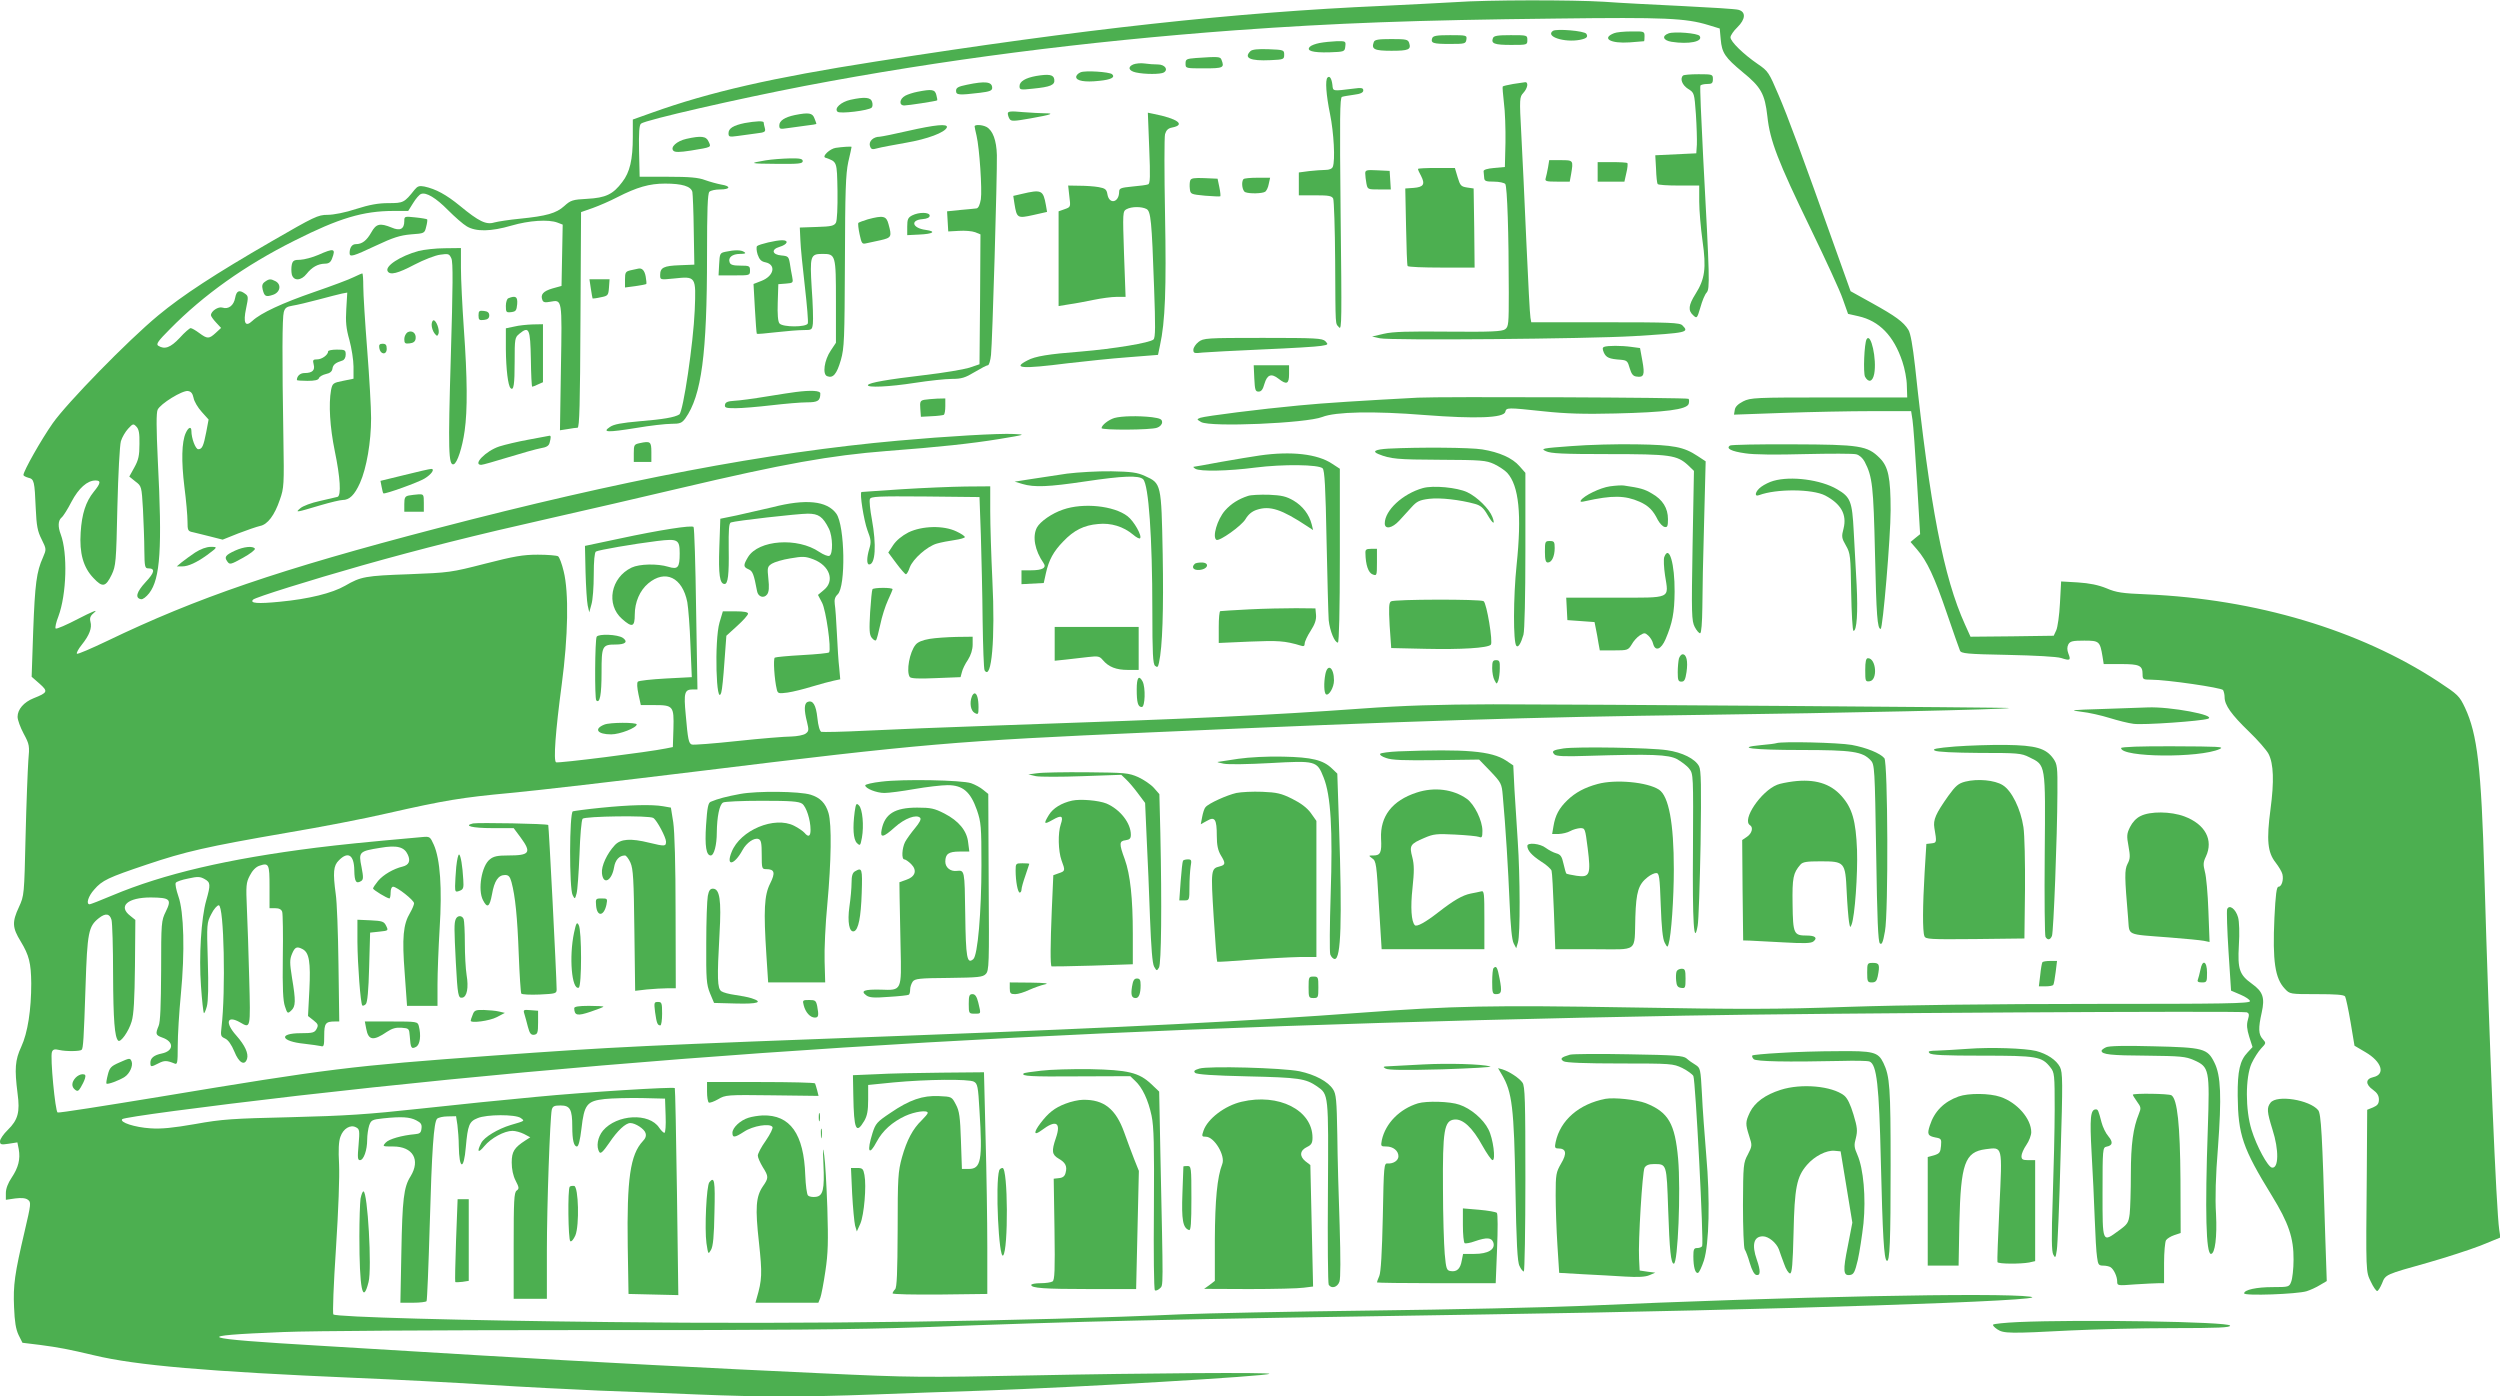 <?xml version="1.0" standalone="no"?>
<!DOCTYPE svg PUBLIC "-//W3C//DTD SVG 20010904//EN"
 "http://www.w3.org/TR/2001/REC-SVG-20010904/DTD/svg10.dtd">
<svg version="1.0" xmlns="http://www.w3.org/2000/svg"
 width="1280pt" height="715pt" viewBox="0 0 1280 715"
 preserveAspectRatio="xMidYMid meet">
<g transform="translate(0,715) scale(0.1,-0.1)"
fill="#4caf50" stroke="none">
<path d="M7450 7139 c-63 -4 -230 -12 -370 -19 -756 -33 -1533 -118 -2596
-285 -531 -83 -850 -156 -1146 -262 l-98 -35 0 -89 c0 -116 -15 -181 -54 -231
-47 -63 -85 -81 -180 -86 -74 -4 -84 -7 -117 -37 -41 -37 -90 -51 -229 -65
-52 -5 -110 -14 -129 -19 -42 -13 -79 5 -176 85 -71 58 -123 86 -182 99 -26 5
-35 2 -50 -16 -53 -67 -58 -69 -134 -69 -52 0 -97 -8 -166 -30 -54 -18 -115
-30 -146 -30 -49 0 -67 -9 -287 -136 -289 -167 -456 -276 -580 -379 -155 -128
-467 -448 -540 -552 -59 -84 -150 -245 -150 -265 0 -4 11 -10 25 -14 30 -7 32
-17 38 -157 4 -89 9 -117 30 -158 25 -51 25 -51 7 -93 -33 -73 -41 -135 -50
-376 l-8 -235 40 -35 c45 -40 43 -46 -30 -75 -50 -20 -82 -57 -82 -95 0 -16
14 -54 31 -86 30 -56 31 -62 24 -139 -3 -44 -10 -217 -14 -385 -7 -303 -7
-305 -34 -364 -36 -77 -34 -106 9 -176 43 -71 53 -111 54 -215 0 -135 -18
-253 -51 -324 -32 -69 -35 -113 -19 -240 13 -95 2 -135 -50 -186 -22 -21 -40
-48 -40 -58 0 -17 5 -19 44 -13 l45 7 7 -35 c9 -51 -2 -94 -36 -145 -19 -28
-30 -57 -30 -79 l0 -35 48 7 c32 4 54 2 65 -7 17 -12 16 -21 -17 -162 -51
-218 -59 -274 -54 -388 3 -75 9 -112 23 -142 l20 -40 90 -11 c98 -13 145 -22
276 -53 216 -52 576 -83 1344 -116 198 -8 502 -24 675 -35 173 -11 430 -24
570 -30 140 -5 369 -14 508 -20 319 -13 539 -13 890 0 152 6 408 15 567 20
489 17 1452 74 1464 86 8 8 -629 4 -1214 -8 -562 -11 -614 -11 -1085 11 -528
24 -1197 59 -1735 91 -181 11 -555 33 -829 50 -632 37 -666 51 -184 70 136 6
825 10 1540 10 986 -1 1393 3 1713 14 877 33 1174 39 2895 66 1463 22 2945 71
2795 91 -159 22 -1245 0 -2290 -47 -187 -8 -675 -19 -1085 -24 -410 -5 -845
-14 -966 -19 -788 -36 -1923 -52 -2926 -40 -768 8 -1408 26 -1421 39 -5 4 1
155 13 336 13 201 19 370 16 434 -4 72 -2 116 7 140 14 41 51 64 80 48 18 -9
19 -17 13 -89 -6 -66 -5 -79 7 -79 19 0 37 51 37 105 0 23 5 56 10 72 10 28
15 31 72 37 95 10 136 7 169 -10 24 -12 30 -21 27 -42 -2 -22 -9 -27 -33 -29
-67 -6 -134 -25 -150 -43 -18 -20 -17 -20 38 -20 101 0 141 -68 89 -153 -35
-55 -42 -118 -47 -388 l-5 -259 65 0 c35 0 66 4 69 8 3 5 10 177 16 383 11
394 21 534 38 551 6 6 30 12 54 12 l43 1 7 -45 c3 -25 7 -73 7 -107 2 -123 26
-127 36 -6 10 112 17 131 60 148 46 20 194 20 221 1 21 -16 24 -14 -51 -36
-66 -20 -136 -62 -151 -92 -24 -46 -16 -55 16 -16 34 41 102 78 144 78 15 0
41 -7 59 -16 l32 -17 -25 -16 c-57 -37 -70 -57 -70 -113 0 -34 7 -68 20 -93
18 -35 19 -41 5 -51 -13 -10 -15 -51 -15 -283 l0 -271 85 0 85 0 0 245 c0 237
16 677 25 723 5 18 12 22 45 22 49 0 60 -20 60 -108 0 -69 8 -102 24 -102 8 0
16 32 23 91 14 124 28 142 119 152 38 4 123 6 189 5 l120 -3 3 -88 c2 -48 -1
-87 -6 -87 -6 0 -17 12 -27 26 -51 78 -217 69 -288 -15 -27 -33 -36 -82 -18
-110 6 -10 19 2 50 47 42 63 84 102 108 102 26 0 72 -30 78 -51 5 -14 0 -28
-14 -42 -64 -69 -82 -192 -77 -537 l4 -245 127 -3 128 -3 -7 528 c-4 290 -9
530 -11 532 -8 7 -452 -20 -710 -45 -143 -13 -408 -40 -590 -60 -275 -30 -386
-37 -665 -44 -299 -7 -352 -10 -490 -35 -115 -20 -175 -26 -230 -22 -80 5
-160 31 -144 47 11 10 400 62 899 120 2039 233 4181 357 7105 410 682 13 2851
25 2873 17 13 -5 14 -12 6 -39 -7 -25 -5 -47 7 -86 l17 -53 -25 -27 c-40 -42
-52 -95 -51 -222 2 -200 25 -268 175 -512 86 -140 112 -217 111 -328 0 -47 -6
-97 -12 -112 -10 -27 -12 -28 -94 -28 -85 0 -147 -14 -147 -32 0 -14 272 -4
320 11 19 6 50 20 69 32 l34 20 -8 237 c-15 517 -21 620 -36 638 -44 53 -212
80 -244 38 -20 -26 -18 -47 10 -137 34 -105 32 -202 -3 -195 -21 4 -78 109
-104 193 -32 102 -32 269 0 340 13 28 35 62 49 77 26 27 26 28 8 48 -22 24
-23 56 -5 136 17 76 6 107 -50 147 -64 46 -74 74 -67 197 4 62 2 122 -4 143
-12 43 -45 68 -56 42 -3 -9 0 -107 7 -217 l13 -200 49 -21 c26 -11 48 -26 48
-33 0 -12 -132 -14 -807 -14 -498 0 -977 -6 -1248 -15 -370 -13 -548 -13
-1121 -3 -706 12 -904 8 -1374 -27 -573 -43 -1228 -76 -2260 -115 -1443 -54
-1552 -59 -2190 -105 -728 -53 -832 -66 -1705 -211 -280 -46 -514 -83 -520
-80 -12 4 -39 285 -29 310 5 13 13 16 38 10 34 -8 106 -7 114 1 8 8 11 52 20
325 9 277 15 307 68 349 34 27 56 24 65 -9 4 -14 8 -140 8 -280 1 -234 8 -320
26 -338 12 -12 54 47 69 98 11 36 15 113 17 284 l2 236 -26 21 c-64 49 -14 94
105 94 99 -1 108 -9 77 -72 -23 -47 -24 -55 -24 -303 -1 -177 -4 -264 -13
-283 -17 -41 -15 -47 18 -59 62 -21 61 -69 -2 -82 -39 -8 -58 -23 -58 -47 0
-23 3 -23 42 -3 29 15 42 15 81 -1 15 -7 17 1 17 90 0 54 7 172 16 264 21 216
16 423 -13 503 -11 32 -17 62 -13 68 3 6 32 16 64 22 49 11 61 10 84 -3 30
-17 31 -28 8 -109 -26 -90 -38 -288 -27 -438 5 -74 12 -136 15 -139 2 -3 9 12
15 34 7 25 9 106 5 233 -6 191 -5 196 18 240 12 25 30 45 38 45 27 0 36 -443
14 -625 -5 -42 -4 -47 18 -57 16 -7 33 -31 48 -67 23 -58 53 -75 65 -37 8 27
-10 68 -55 119 -60 67 -48 106 20 67 53 -31 53 -34 46 223 -3 130 -9 294 -12
363 -5 114 -4 130 15 166 13 26 31 44 48 50 50 17 53 10 53 -108 l0 -109 29 0
c20 0 32 -6 36 -19 3 -11 5 -115 3 -233 -2 -158 1 -223 11 -251 12 -37 14 -38
32 -21 23 21 24 49 4 168 -12 76 -12 93 0 122 15 36 25 40 55 24 33 -18 41
-66 34 -208 l-7 -134 28 -22 c24 -19 26 -25 16 -44 -10 -19 -20 -22 -81 -22
-117 0 -103 -42 18 -54 37 -4 75 -10 85 -12 15 -5 17 2 17 54 0 63 7 72 55 72
l22 0 -4 293 c-2 160 -8 322 -14 359 -15 111 -12 146 16 173 47 48 78 28 79
-51 1 -58 9 -71 35 -55 12 8 12 19 2 72 -16 77 -12 81 95 98 87 15 124 5 142
-35 15 -32 6 -53 -27 -61 -46 -11 -98 -41 -125 -73 -14 -17 -26 -35 -26 -39 0
-7 72 -51 84 -51 3 0 6 14 6 30 0 17 5 30 13 30 20 -1 107 -69 107 -85 0 -7
-9 -29 -20 -48 -36 -60 -42 -127 -28 -309 l12 -168 78 0 78 0 0 108 c0 59 5
189 11 289 13 204 3 354 -30 428 -19 42 -20 43 -62 39 -315 -28 -407 -38 -539
-54 -453 -57 -782 -134 -1046 -245 -59 -25 -111 -45 -115 -45 -20 0 -7 42 23
75 41 48 72 62 268 128 199 67 307 92 718 163 173 29 405 74 516 100 295 67
382 81 629 104 122 11 551 61 952 110 1164 143 1323 156 2320 200 1382 61
1932 78 2840 90 691 9 1556 28 1563 35 4 3 -2209 19 -2643 19 -283 -1 -455 -6
-675 -22 -475 -34 -826 -51 -1880 -87 -239 -8 -533 -20 -653 -26 -120 -6 -224
-8 -232 -6 -8 4 -16 31 -20 71 -7 67 -23 93 -50 82 -18 -7 -19 -41 -3 -103 10
-41 9 -47 -7 -59 -11 -8 -44 -14 -74 -15 -31 0 -155 -10 -276 -23 -121 -13
-226 -21 -233 -18 -16 6 -20 25 -31 152 -11 114 -6 130 36 130 l24 0 -7 413
c-3 226 -9 415 -13 419 -9 10 -172 -15 -381 -60 l-175 -37 3 -135 c2 -74 7
-151 11 -170 l8 -35 11 40 c7 22 12 90 12 152 0 71 4 114 11 119 13 8 192 39
313 54 107 13 116 8 116 -64 0 -72 -9 -83 -58 -68 -56 17 -148 15 -188 -4
-107 -51 -133 -189 -49 -263 52 -46 65 -41 65 22 0 64 26 124 69 160 87 73
175 31 200 -96 5 -29 13 -127 16 -218 l7 -166 -134 -7 c-73 -4 -137 -11 -142
-16 -6 -6 -4 -31 3 -65 l12 -55 68 0 c98 0 102 -5 99 -120 l-3 -95 -35 -7
c-86 -18 -554 -77 -563 -71 -14 8 -3 158 29 398 33 247 37 472 10 580 -9 38
-22 73 -29 77 -7 4 -53 8 -103 8 -77 0 -121 -8 -270 -46 -175 -45 -184 -46
-389 -54 -225 -8 -247 -12 -328 -59 -66 -38 -187 -68 -335 -82 -112 -11 -155
-8 -136 11 12 12 294 100 558 175 301 85 587 157 956 240 184 42 486 111 670
155 539 127 770 168 1062 191 265 20 432 38 573 61 138 23 139 23 75 26 -74 4
-347 -12 -590 -34 -672 -60 -1420 -203 -2362 -449 -809 -211 -1229 -355 -1690
-577 -82 -39 -151 -69 -154 -65 -4 3 7 24 24 45 40 50 54 87 45 119 -5 21 0
31 23 50 16 14 -21 -2 -83 -34 -61 -32 -114 -55 -118 -51 -4 4 2 32 14 62 42
113 48 324 12 420 -15 39 -14 71 4 86 9 7 32 44 51 81 37 70 81 109 123 109
29 0 27 -14 -9 -58 -41 -51 -61 -113 -67 -208 -7 -106 13 -179 66 -234 46 -49
62 -46 93 18 21 45 23 62 29 347 4 167 12 316 18 336 6 20 23 49 37 64 24 26
27 27 42 11 13 -13 17 -34 16 -89 0 -60 -5 -82 -26 -120 l-26 -47 31 -25 c32
-24 32 -25 39 -142 3 -65 7 -160 7 -210 1 -85 3 -93 20 -93 37 0 33 -21 -14
-71 -46 -50 -55 -81 -23 -87 9 -2 27 12 42 31 57 74 67 231 44 679 -8 168 -8
244 -1 260 14 31 127 100 155 96 16 -2 24 -12 29 -35 3 -18 22 -50 42 -72 l35
-39 -12 -64 c-14 -72 -21 -88 -41 -88 -14 0 -35 56 -35 93 0 25 -15 21 -29
-10 -21 -46 -23 -144 -7 -275 9 -69 16 -149 16 -177 0 -47 2 -51 28 -56 15 -4
55 -13 89 -22 l63 -16 80 32 c44 17 94 34 111 38 39 7 75 55 102 135 21 59 22
77 18 313 -7 416 -6 619 2 647 6 22 15 28 45 33 20 3 80 17 132 31 52 14 107
28 121 31 l27 5 -5 -84 c-4 -66 -1 -99 16 -159 11 -41 21 -103 21 -136 l0 -62
-54 -11 c-51 -10 -54 -13 -61 -47 -13 -72 -6 -190 19 -312 28 -135 34 -229 14
-235 -7 -2 -48 -11 -90 -21 -43 -9 -88 -26 -100 -37 -27 -23 -28 -24 106 16
48 14 98 26 110 26 35 0 61 25 89 87 34 76 57 211 57 332 0 53 -9 211 -20 351
-11 140 -20 285 -20 323 0 37 -2 67 -5 67 -3 0 -23 -9 -44 -19 -21 -11 -112
-45 -202 -76 -162 -56 -273 -107 -317 -148 -36 -34 -48 -11 -32 64 12 57 12
63 -5 75 -30 22 -44 16 -51 -21 -7 -39 -34 -60 -65 -50 -21 7 -59 -18 -59 -39
0 -5 12 -22 26 -37 l26 -28 -27 -25 c-35 -32 -43 -32 -85 -1 -19 14 -38 25
-44 25 -5 0 -31 -22 -56 -50 -47 -50 -77 -61 -110 -40 -12 8 -1 24 60 85 172
175 384 326 638 453 228 115 351 152 508 152 l74 0 25 40 c14 23 32 44 41 47
26 10 76 -20 138 -83 34 -34 77 -72 96 -83 47 -28 123 -27 229 4 89 26 190 33
236 15 l26 -10 -3 -157 -3 -157 -47 -13 c-47 -14 -62 -31 -51 -59 4 -12 14
-14 40 -9 62 11 61 18 55 -337 l-5 -321 39 6 c21 4 45 7 51 7 10 0 13 121 15
552 l3 552 60 21 c33 12 89 36 125 55 102 52 165 70 245 70 88 0 133 -14 140
-43 2 -12 6 -101 7 -197 l3 -175 -75 -3 c-82 -3 -100 -12 -100 -50 0 -25 0
-25 70 -18 114 12 114 12 107 -163 -7 -167 -59 -520 -79 -533 -24 -15 -83 -25
-205 -35 -90 -8 -130 -15 -150 -29 -42 -28 -14 -29 135 -5 70 12 151 21 179
21 45 0 54 4 72 28 83 117 111 329 111 836 0 229 3 315 12 324 7 7 31 12 55
12 53 0 57 17 6 25 -21 4 -58 14 -83 23 -34 13 -80 17 -190 17 l-145 0 -3 131
c-2 97 1 134 10 141 23 19 501 128 838 193 702 134 1435 228 2205 285 515 37
915 52 1645 60 555 7 661 2 776 -33 l59 -18 5 -55 c6 -70 22 -93 112 -168 95
-77 114 -112 127 -227 13 -124 54 -230 221 -574 76 -157 151 -319 165 -361
l27 -76 53 -12 c107 -24 181 -100 225 -232 12 -35 23 -91 23 -124 l2 -60 -400
0 c-379 0 -402 -1 -440 -20 -27 -14 -41 -28 -43 -44 l-4 -24 254 9 c139 5 343
9 453 9 l200 0 7 -45 c4 -25 14 -166 23 -315 l16 -270 -25 -20 -24 -20 33 -38
c51 -59 89 -139 153 -327 33 -96 63 -182 67 -191 6 -15 35 -18 243 -22 143 -3
252 -9 275 -16 46 -15 51 -12 37 23 -7 19 -7 33 0 47 9 16 22 19 81 19 77 0
81 -3 94 -82 l6 -38 87 0 c96 0 112 -7 112 -52 0 -26 2 -28 44 -28 79 0 360
-41 368 -53 4 -7 8 -23 8 -37 0 -40 35 -89 124 -175 46 -44 91 -96 101 -115
26 -51 29 -140 10 -283 -21 -159 -15 -221 26 -273 16 -21 32 -47 35 -60 7 -29
-4 -64 -20 -64 -10 0 -15 -39 -21 -160 -10 -221 3 -309 53 -362 26 -28 26 -28
163 -28 99 0 140 -3 146 -12 4 -7 17 -67 28 -132 l20 -120 56 -33 c84 -49 104
-114 40 -128 -40 -9 -41 -37 -1 -65 21 -15 30 -30 30 -49 0 -22 -7 -31 -30
-41 l-30 -12 -2 -322 c-5 -521 -5 -505 21 -559 12 -26 27 -47 32 -47 5 0 16
18 25 39 18 46 16 45 234 106 91 26 212 65 269 87 l103 42 -6 40 c-15 103 -51
954 -76 1816 -16 552 -36 721 -99 856 -29 61 -35 67 -138 135 -403 264 -934
422 -1493 446 -123 5 -154 9 -205 31 -42 17 -86 26 -146 30 l-86 5 -6 -111
c-3 -61 -12 -124 -19 -139 l-13 -28 -213 -3 -213 -2 -28 62 c-110 242 -180
607 -256 1323 -12 105 -23 169 -34 186 -25 41 -67 71 -186 137 l-110 61 -69
193 c-185 520 -253 703 -300 812 -49 115 -53 122 -106 158 -73 50 -140 115
-140 137 0 9 16 33 35 51 43 42 45 80 5 90 -14 4 -142 12 -285 19 -143 7 -324
16 -402 22 -163 10 -594 10 -763 -2z"/>
<path d="M7951 6992 c-41 -29 59 -61 138 -46 35 7 43 15 33 31 -9 15 -153 27
-171 15z"/>
<path d="M8264 6980 c-66 -26 -19 -54 80 -47 39 3 72 6 74 6 1 1 2 12 2 26 0
24 -2 25 -67 24 -38 0 -78 -4 -89 -9z"/>
<path d="M8543 6979 c-36 -13 -28 -36 15 -43 89 -14 164 1 144 30 -9 14 -130
24 -159 13z"/>
<path d="M7333 6955 c-9 -26 4 -30 90 -30 77 0 82 1 85 23 3 21 1 22 -83 22
-68 0 -87 -3 -92 -15z"/>
<path d="M7644 6955 c-11 -28 7 -35 92 -35 83 0 84 0 84 25 0 25 -1 25 -85 25
-66 0 -87 -3 -91 -15z"/>
<path d="M7034 6935 c-14 -37 2 -45 90 -45 88 0 102 6 91 40 -6 18 -15 20 -91
20 -66 0 -86 -3 -90 -15z"/>
<path d="M6757 6930 c-21 -4 -43 -12 -50 -19 -21 -21 13 -31 98 -29 79 3 80 3
83 31 3 26 2 27 -45 26 -26 -1 -65 -5 -86 -9z"/>
<path d="M6402 6888 c-35 -35 -2 -51 103 -46 67 3 70 4 70 28 0 24 -2 25 -80
28 -54 2 -84 -1 -93 -10z"/>
<path d="M6123 6853 c-49 -4 -53 -6 -53 -29 0 -24 1 -24 95 -24 99 0 105 3 89
44 -6 16 -14 17 -131 9z"/>
<path d="M5802 6820 c-30 -13 -23 -33 14 -41 45 -10 127 -10 143 0 24 15 5 41
-31 41 -18 0 -49 2 -68 5 -19 3 -46 0 -58 -5z"/>
<path d="M5533 6780 c-13 -5 -23 -16 -23 -24 0 -20 44 -28 117 -20 62 6 84 18
67 34 -14 12 -137 20 -161 10z"/>
<path d="M5305 6761 c-55 -10 -85 -28 -85 -52 0 -19 4 -20 68 -13 92 9 114 19
110 47 -3 25 -27 29 -93 18z"/>
<path d="M8617 6763 c-17 -16 -4 -49 26 -68 32 -20 32 -21 40 -130 4 -61 6
-130 5 -155 l-3 -45 -105 -5 -105 -5 4 -70 c1 -38 5 -73 8 -77 2 -5 51 -8 109
-8 l104 0 0 -82 c0 -46 8 -136 17 -202 20 -140 12 -195 -36 -271 -36 -57 -39
-85 -12 -109 19 -18 20 -17 37 40 9 33 23 67 32 76 17 20 16 65 -18 697 -10
195 -17 358 -14 363 3 4 18 8 35 8 24 0 29 4 29 25 0 24 -2 25 -73 25 -41 0
-77 -3 -80 -7z"/>
<path d="M6797 6753 c-13 -12 -7 -90 13 -188 19 -93 27 -236 14 -269 -4 -10
-18 -16 -38 -16 -17 0 -55 -3 -83 -6 l-53 -7 0 -58 0 -59 84 0 c70 0 85 -3 92
-17 4 -10 9 -153 10 -318 2 -353 0 -317 20 -341 14 -17 14 38 8 578 -5 499 -4
599 7 602 8 3 35 7 62 11 33 4 47 11 47 22 0 13 -9 15 -52 9 -106 -13 -103
-14 -106 19 -4 33 -14 49 -25 38z"/>
<path d="M4950 6716 c-44 -9 -55 -15 -55 -31 0 -22 14 -23 123 -10 49 6 62 11
62 25 0 32 -35 36 -130 16z"/>
<path d="M7747 6720 c-27 -5 -51 -10 -53 -13 -2 -2 1 -39 6 -83 6 -43 9 -135
8 -204 l-3 -125 -55 -5 c-35 -3 -55 -9 -54 -17 1 -7 2 -22 3 -33 1 -17 8 -20
50 -20 27 0 53 -6 58 -12 10 -13 18 -254 18 -556 0 -161 -1 -175 -19 -188 -16
-11 -69 -14 -290 -12 -206 2 -285 0 -331 -11 l-60 -14 40 -9 c52 -12 1062 -3
1300 11 275 17 285 19 249 55 -13 14 -63 16 -395 16 l-379 0 -4 23 c-3 12 -12
186 -21 387 -9 201 -20 450 -26 554 -10 184 -9 189 11 211 22 24 27 56 8 54
-7 -1 -35 -5 -61 -9z"/>
<path d="M4697 6680 c-21 -4 -49 -13 -62 -20 -30 -16 -34 -50 -5 -50 19 0 162
22 168 26 2 1 0 13 -4 28 -7 28 -22 31 -97 16z"/>
<path d="M4354 6639 c-48 -11 -84 -43 -66 -61 12 -12 160 6 175 21 5 5 6 18 2
30 -7 23 -38 26 -111 10z"/>
<path d="M5160 6569 c0 -8 4 -20 9 -28 8 -13 23 -12 108 3 107 19 126 26 71
26 -19 0 -69 3 -111 6 -62 6 -77 4 -77 -7z"/>
<path d="M4070 6561 c-52 -11 -80 -29 -80 -53 0 -19 4 -20 43 -14 23 3 66 9
95 13 28 3 52 7 52 9 0 1 -4 14 -10 28 -10 28 -29 31 -100 17z"/>
<path d="M5884 6391 c6 -146 5 -182 -6 -185 -7 -3 -43 -8 -80 -11 -61 -6 -68
-9 -68 -28 -1 -55 -51 -65 -60 -12 -4 25 -11 31 -45 37 -22 4 -66 7 -98 7
l-58 1 6 -55 c7 -55 7 -55 -24 -66 l-31 -11 0 -242 0 -243 55 9 c30 4 87 15
126 23 39 8 91 15 116 15 l46 0 -8 219 c-7 214 -7 219 13 230 26 14 77 14 102
1 22 -12 27 -57 39 -405 7 -194 7 -253 -3 -263 -17 -17 -203 -48 -372 -62
-167 -13 -234 -24 -273 -45 -80 -41 -32 -45 205 -15 87 10 227 25 311 31 l152
12 10 48 c27 122 33 291 26 669 -4 212 -4 398 0 413 6 20 15 30 36 34 72 14
28 46 -95 70 l-29 6 7 -182z"/>
<path d="M3813 6520 c-58 -12 -83 -27 -83 -52 0 -19 4 -20 48 -14 26 4 69 9
95 13 43 5 48 8 43 27 -3 11 -6 24 -6 29 0 9 -41 7 -97 -3z"/>
<path d="M4650 6480 c-69 -16 -134 -29 -146 -30 -33 0 -57 -24 -50 -47 6 -18
11 -20 39 -12 18 5 83 17 145 28 111 19 201 53 210 79 6 20 -61 13 -198 -18z"/>
<path d="M4990 6503 c0 -5 5 -26 10 -48 15 -64 29 -276 22 -325 -5 -28 -12
-45 -22 -47 -8 -1 -46 -5 -83 -8 l-68 -7 3 -51 3 -52 55 3 c30 2 67 -1 83 -7
l27 -11 -2 -332 -3 -333 -53 -18 c-30 -9 -131 -26 -225 -37 -195 -23 -285 -39
-293 -51 -9 -15 108 -10 242 11 71 11 155 20 188 20 49 0 68 6 116 35 32 19
62 35 68 35 6 0 13 24 16 53 7 62 32 921 30 1023 -2 76 -21 126 -53 144 -23
12 -61 13 -61 3z"/>
<path d="M3514 6439 c-49 -11 -84 -43 -66 -61 8 -8 31 -8 89 1 109 18 105 16
91 46 -12 28 -38 31 -114 14z"/>
<path d="M4279 6393 c-29 -4 -71 -43 -54 -50 62 -22 60 -17 63 -171 1 -85 -2
-150 -8 -162 -9 -16 -23 -20 -98 -22 l-87 -3 3 -65 c1 -36 12 -143 23 -238 11
-96 18 -180 15 -188 -7 -20 -129 -20 -145 0 -8 9 -11 47 -9 107 l3 94 39 3
c37 3 38 4 32 35 -4 18 -9 49 -12 69 -6 34 -9 37 -43 40 -48 4 -54 31 -10 44
41 12 50 34 14 34 -32 0 -117 -20 -129 -30 -4 -5 -3 -24 3 -43 9 -26 19 -36
40 -40 56 -12 44 -70 -20 -95 l-41 -16 7 -126 c4 -69 8 -127 10 -129 2 -2 47
2 99 8 52 6 115 11 139 11 44 0 45 1 49 34 2 19 0 100 -6 180 -10 166 -7 176
55 176 68 0 69 -5 69 -243 l0 -212 -26 -39 c-34 -50 -44 -123 -19 -132 30 -12
49 10 70 82 18 63 19 105 21 504 1 363 4 447 17 510 10 41 17 76 17 78 0 3
-48 0 -81 -5z"/>
<path d="M3920 6329 c-90 -15 -82 -17 58 -18 111 -1 132 1 132 14 0 12 -14 15
-67 14 -38 -1 -93 -5 -123 -10z"/>
<path d="M7926 6293 c-4 -21 -9 -46 -12 -55 -5 -16 2 -18 59 -18 l64 0 7 38
c12 72 12 72 -53 72 l-59 0 -6 -37z"/>
<path d="M8180 6270 l0 -50 68 0 69 0 10 45 c6 24 8 47 5 50 -3 3 -38 5 -79 5
l-73 0 0 -50z"/>
<path d="M7260 6285 c0 -4 7 -20 16 -36 22 -43 12 -57 -38 -61 l-43 -3 4 -195
c2 -107 5 -198 8 -202 2 -5 81 -8 174 -8 l169 0 -2 203 -3 202 -34 5 c-31 5
-35 10 -48 53 l-14 47 -94 0 c-52 0 -95 -2 -95 -5z"/>
<path d="M6990 6262 c0 -11 3 -34 6 -51 6 -31 7 -31 66 -31 l59 0 -3 48 -3 47
-62 3 c-57 3 -63 1 -63 -16z"/>
<path d="M6094 6226 c-3 -8 -4 -27 -2 -43 3 -27 5 -28 78 -35 41 -3 76 -5 78
-3 2 2 0 23 -5 47 l-9 43 -67 3 c-52 2 -69 0 -73 -12z"/>
<path d="M6367 6233 c-13 -13 -7 -61 9 -67 22 -9 87 -7 101 2 7 4 16 22 19 40
l7 32 -65 0 c-36 0 -68 -3 -71 -7z"/>
<path d="M5231 6157 l-43 -10 6 -40 c12 -74 15 -76 96 -58 l71 16 -6 35 c-14
77 -22 81 -124 57z"/>
<path d="M4670 6047 c-21 -11 -25 -20 -25 -57 l0 -44 60 3 c73 3 92 16 34 24
-68 9 -80 50 -16 55 24 2 37 8 37 18 0 18 -55 19 -90 1z"/>
<path d="M2070 6018 c0 -41 -22 -52 -65 -33 -60 24 -79 20 -104 -25 -24 -42
-47 -60 -79 -60 -20 0 -32 -18 -32 -46 0 -22 17 -17 134 38 89 42 124 53 180
58 69 5 70 5 78 39 5 18 7 35 5 38 -3 2 -30 7 -61 10 -55 6 -56 5 -56 -19z"/>
<path d="M4443 6027 c-23 -7 -44 -15 -48 -18 -3 -3 0 -30 6 -58 10 -47 13 -52
33 -47 12 3 45 10 74 16 57 13 59 18 41 83 -11 42 -27 45 -106 24z"/>
<path d="M2143 5865 c-94 -26 -174 -78 -158 -104 12 -21 52 -11 137 34 48 25
107 48 132 51 42 6 46 5 57 -19 9 -19 8 -139 -3 -509 -14 -471 -12 -554 15
-545 18 6 44 85 56 171 15 105 14 270 -4 521 -8 116 -15 256 -15 313 l0 102
-82 -1 c-46 0 -107 -7 -135 -14z"/>
<path d="M1630 5845 c-30 -13 -72 -24 -92 -25 -32 0 -39 -4 -44 -25 -3 -14 -3
-36 0 -50 9 -35 48 -33 76 3 27 34 57 51 93 52 20 0 30 7 37 26 20 52 11 55
-70 19z"/>
<path d="M3715 5861 c-29 -6 -30 -9 -33 -64 l-3 -57 81 0 c79 0 80 0 80 25 0
23 -3 25 -49 25 -36 0 -51 4 -55 16 -10 25 13 44 53 44 27 0 32 3 21 10 -16
11 -49 11 -95 1z"/>
<path d="M3265 5774 c-5 -1 -22 -5 -37 -8 -25 -6 -28 -11 -28 -47 l0 -41 53 7
c28 4 54 9 56 11 2 2 0 19 -3 38 -6 33 -20 46 -41 40z"/>
<path d="M1356 5707 c-13 -9 -16 -20 -11 -40 9 -35 16 -39 54 -26 36 13 43 52
12 69 -25 13 -33 13 -55 -3z"/>
<path d="M3025 5673 c4 -27 8 -49 9 -51 2 -1 21 1 42 6 37 7 39 10 42 50 l3
42 -52 0 -51 0 7 -47z"/>
<path d="M2603 5623 c-7 -2 -13 -20 -13 -39 0 -33 2 -35 28 -32 23 3 27 8 30
41 3 38 -8 45 -45 30z"/>
<path d="M2450 5535 c0 -23 4 -26 28 -23 19 2 27 9 27 23 0 14 -8 21 -27 23
-24 3 -28 0 -28 -23z"/>
<path d="M2210 5487 c0 -13 6 -32 14 -43 13 -16 15 -17 21 -3 7 19 -11 69 -25
69 -5 0 -10 -10 -10 -23z"/>
<path d="M2633 5478 l-43 -9 0 -107 c1 -103 11 -186 24 -199 16 -16 21 18 21
134 0 120 1 125 24 144 50 41 56 27 59 -129 1 -78 4 -142 7 -142 2 0 16 5 30
12 l25 11 0 149 0 148 -52 -1 c-29 -1 -72 -5 -95 -11z"/>
<path d="M2087 5449 c-9 -6 -17 -21 -17 -35 0 -22 4 -25 28 -22 18 2 28 9 30
24 4 28 -18 45 -41 33z"/>
<path d="M6136 5399 c-14 -11 -26 -29 -26 -40 0 -18 5 -19 48 -14 26 2 164 10
307 16 143 6 278 14 299 18 37 6 38 7 22 24 -16 15 -46 17 -320 17 -292 0
-304 -1 -330 -21z"/>
<path d="M9557 5413 c-12 -21 -18 -172 -8 -192 18 -32 39 -26 47 15 14 74 -17
214 -39 177z"/>
<path d="M1942 5368 c5 -34 38 -37 38 -4 0 20 -5 26 -21 26 -15 0 -20 -5 -17
-22z"/>
<path d="M8213 5374 c-9 -4 -9 -11 -1 -30 12 -25 27 -32 87 -36 31 -3 35 -7
45 -43 9 -30 17 -41 35 -43 38 -6 43 9 30 80 l-12 66 -45 6 c-51 7 -121 7
-139 0z"/>
<path d="M1680 5351 c0 -18 -32 -41 -56 -41 -21 0 -24 -3 -18 -26 8 -30 -7
-44 -47 -44 -22 0 -39 -15 -39 -36 0 -2 24 -4 54 -4 37 0 56 4 59 14 3 8 19
17 36 21 20 4 31 13 33 27 3 21 16 31 51 42 10 3 17 15 17 31 0 23 -4 25 -45
25 -25 0 -45 -4 -45 -9z"/>
<path d="M6422 5213 c3 -59 5 -68 22 -68 14 0 22 11 30 40 14 47 35 55 72 26
42 -33 54 -27 54 24 l0 45 -90 0 -91 0 3 -67z"/>
<path d="M4075 5143 c-16 -2 -84 -12 -150 -23 -66 -11 -140 -21 -165 -22 -33
-2 -46 -7 -48 -20 -3 -16 5 -18 55 -18 32 0 114 7 183 15 69 8 150 15 181 15
57 0 69 8 69 46 0 14 -47 17 -125 7z"/>
<path d="M7260 5114 c-280 -15 -478 -27 -610 -40 -195 -18 -477 -54 -504 -63
-20 -8 -19 -8 4 -22 48 -27 538 -6 620 26 67 27 264 31 525 10 261 -20 404
-15 412 16 6 23 8 23 197 3 111 -12 209 -15 366 -11 257 6 366 20 376 49 3 11
3 23 -1 26 -7 7 -1264 12 -1385 6z"/>
<path d="M4732 5103 c-20 -4 -23 -10 -20 -46 l3 -41 55 3 c30 1 58 5 62 7 5 3
8 23 8 45 l0 39 -42 -1 c-24 -1 -53 -4 -66 -6z"/>
<path d="M5706 5010 c-30 -9 -66 -37 -66 -52 0 -11 253 -10 284 2 15 5 26 17
26 28 0 16 -10 20 -52 26 -71 8 -156 6 -192 -4z"/>
<path d="M2706 4899 c-55 -10 -122 -26 -150 -35 -69 -23 -138 -94 -92 -94 8 0
70 18 139 39 68 21 143 42 165 46 30 5 42 12 46 28 8 29 7 37 -1 36 -5 -1 -53
-10 -107 -20z"/>
<path d="M3275 4881 c-28 -6 -30 -9 -30 -51 l0 -45 45 0 45 0 0 50 c0 54 -5
58 -60 46z"/>
<path d="M8045 4866 c-151 -11 -158 -13 -130 -26 24 -12 88 -15 320 -15 318 0
351 -5 408 -57 l30 -29 -7 -382 c-6 -354 -5 -385 11 -417 10 -19 23 -34 28
-32 6 1 10 54 11 130 0 70 4 267 9 438 l8 312 -41 27 c-71 47 -122 57 -312 60
-96 2 -247 -2 -335 -9z"/>
<path d="M8858 4869 c-23 -15 6 -30 78 -40 43 -7 159 -8 305 -4 130 3 249 3
263 -1 16 -4 33 -19 43 -38 40 -77 45 -124 53 -471 7 -316 12 -385 29 -385 11
0 51 472 51 607 0 169 -12 224 -56 268 -63 63 -101 69 -446 70 -169 1 -313 -2
-320 -6z"/>
<path d="M7108 4853 c-67 -4 -85 -14 -50 -28 61 -25 97 -28 312 -29 217 -1
238 -3 280 -22 25 -12 55 -32 67 -45 60 -66 75 -214 48 -472 -17 -163 -18
-397 -1 -414 9 -10 23 12 36 57 6 21 10 198 10 432 l0 397 -30 34 c-36 42
-104 72 -191 86 -59 10 -323 12 -481 4z"/>
<path d="M6450 4818 c-36 -5 -125 -20 -199 -33 -74 -14 -137 -25 -140 -25 -3
0 1 -5 9 -10 23 -15 169 -12 307 6 142 18 325 16 345 -4 10 -10 15 -98 20
-370 4 -196 9 -380 11 -408 6 -54 30 -114 47 -114 6 0 10 163 10 445 l0 445
-40 26 c-75 50 -209 65 -370 42z"/>
<path d="M2071 4718 l-123 -30 6 -31 c3 -17 7 -32 9 -33 6 -6 181 57 211 76
35 21 55 50 33 49 -7 0 -68 -14 -136 -31z"/>
<path d="M5463 4725 c-56 -8 -139 -21 -185 -28 l-83 -13 40 -12 c60 -18 133
-15 321 13 194 29 276 32 297 11 28 -28 47 -295 47 -672 0 -221 3 -274 14
-283 12 -10 15 -7 20 16 18 81 24 271 19 556 -7 362 -7 362 -91 400 -39 18
-69 22 -172 24 -69 1 -171 -5 -227 -12z"/>
<path d="M9080 4688 c-19 -5 -47 -19 -62 -30 -31 -22 -39 -54 -11 -43 88 33
272 32 338 -2 81 -43 112 -97 94 -169 -11 -41 -10 -49 12 -87 23 -40 24 -53
27 -239 2 -109 7 -198 12 -198 17 0 23 95 16 235 -4 77 -11 201 -15 275 -8
153 -16 175 -85 215 -83 49 -236 69 -326 43z"/>
<path d="M8243 4660 c-50 -7 -134 -48 -149 -72 -5 -8 2 -9 22 -4 139 31 204
30 279 -3 45 -20 69 -44 93 -93 10 -18 25 -34 35 -36 14 -3 17 4 17 40 0 56
-27 100 -82 131 -38 23 -61 29 -143 41 -11 2 -43 0 -72 -4z"/>
<path d="M4615 4645 c-110 -7 -202 -14 -204 -14 -11 -3 12 -146 30 -195 19
-49 20 -62 10 -95 -14 -47 -14 -81 -1 -81 32 0 38 99 14 231 -9 48 -14 95 -10
104 5 13 40 15 283 13 l278 -3 7 -195 c3 -107 8 -304 9 -437 2 -134 6 -248 10
-255 36 -57 55 164 40 460 -6 125 -11 284 -11 355 l0 127 -127 -1 c-71 -1
-218 -7 -328 -14z"/>
<path d="M7285 4651 c-103 -29 -195 -114 -195 -181 0 -32 38 -25 74 14 17 19
45 50 63 69 27 30 41 37 90 43 57 7 159 -5 235 -26 29 -8 44 -21 64 -56 28
-48 41 -54 25 -11 -16 42 -78 103 -129 127 -51 24 -174 36 -227 21z"/>
<path d="M2093 4613 c-19 -4 -23 -11 -23 -44 l0 -39 50 0 50 0 0 45 c0 43 -1
45 -27 44 -16 -1 -38 -4 -50 -6z"/>
<path d="M6390 4611 c-49 -16 -87 -40 -118 -75 -40 -46 -66 -136 -44 -150 15
-9 128 71 149 106 14 24 33 40 58 48 67 22 126 3 259 -85 l29 -19 -7 29 c-13
51 -46 94 -93 122 -38 22 -61 27 -127 30 -45 1 -92 -1 -106 -6z"/>
<path d="M3955 4553 c-55 -13 -138 -32 -184 -42 l-83 -17 -5 -145 c-5 -142 2
-189 27 -189 17 0 23 47 21 178 -1 100 1 133 11 137 25 9 343 45 394 45 55 0
77 -15 108 -77 20 -40 22 -131 2 -139 -7 -3 -30 6 -51 20 -111 76 -311 62
-365 -26 -25 -42 -25 -51 3 -63 21 -9 27 -26 43 -111 5 -30 35 -40 52 -17 9
13 11 35 6 80 -6 57 -5 62 18 77 13 8 55 21 94 27 64 11 77 11 119 -5 83 -32
110 -110 54 -156 l-31 -26 21 -40 c20 -38 48 -235 36 -254 -2 -4 -64 -10 -137
-14 -73 -4 -136 -10 -141 -13 -9 -6 -2 -113 10 -162 5 -22 9 -23 55 -17 28 4
84 18 126 31 43 13 92 26 111 30 l33 7 -5 57 c-4 31 -9 110 -12 176 -3 66 -8
134 -11 152 -3 23 1 37 15 50 42 40 37 351 -7 413 -48 66 -156 77 -327 33z"/>
<path d="M5443 4541 c-57 -19 -117 -61 -134 -92 -24 -46 -11 -117 34 -182 17
-24 -5 -37 -65 -37 l-48 0 0 -35 0 -36 57 3 57 3 11 50 c15 68 39 112 89 163
54 57 106 83 178 89 66 7 130 -13 179 -54 16 -14 33 -23 36 -19 12 11 -31 88
-64 113 -70 54 -227 70 -330 34z"/>
<path d="M4651 4424 c-33 -17 -62 -41 -78 -65 l-25 -38 41 -55 c23 -31 45 -56
49 -56 5 0 14 16 20 35 16 43 89 108 139 122 21 6 62 14 91 18 28 4 52 11 52
15 0 5 -19 18 -43 29 -66 32 -176 29 -246 -5z"/>
<path d="M7910 4325 c0 -42 4 -55 15 -55 20 0 35 32 35 74 0 32 -3 36 -25 36
-24 0 -25 -3 -25 -55z"/>
<path d="M999 4321 c-24 -16 -55 -39 -69 -50 l-25 -21 28 0 c31 0 74 20 127
58 55 41 56 42 19 42 -22 0 -52 -11 -80 -29z"/>
<path d="M1204 4331 c-50 -23 -57 -33 -40 -56 12 -17 17 -16 80 19 36 20 64
41 61 47 -10 15 -57 10 -101 -10z"/>
<path d="M6991 4318 c1 -61 15 -101 37 -109 21 -8 22 -7 22 61 l0 70 -30 0
c-25 0 -30 -4 -29 -22z"/>
<path d="M8521 4298 c-4 -11 -2 -54 4 -94 19 -122 37 -114 -255 -114 l-251 0
3 -57 3 -58 70 -5 69 -5 7 -35 c4 -19 10 -52 13 -72 l7 -38 72 0 c70 0 73 1
91 30 9 17 28 38 42 47 23 14 26 14 43 -1 11 -10 22 -28 25 -42 11 -41 41 -30
64 24 35 83 45 134 46 242 1 143 -28 244 -53 178z"/>
<path d="M6117 4263 c-19 -18 -6 -34 25 -31 44 4 53 38 10 38 -16 0 -32 -3
-35 -7z"/>
<path d="M4467 4133 c-3 -5 -8 -57 -12 -118 -5 -90 -4 -114 8 -130 9 -11 18
-17 22 -13 4 3 13 39 22 80 8 40 26 96 39 124 13 28 24 54 24 57 0 10 -98 9
-103 0z"/>
<path d="M7122 4071 c-11 -6 -12 -32 -7 -124 l8 -115 176 -4 c182 -4 317 4
334 21 12 12 -21 213 -37 223 -15 11 -458 10 -474 -1z"/>
<path d="M6395 4030 c-77 -4 -143 -8 -147 -9 -5 0 -8 -37 -8 -82 l0 -81 158 7
c146 6 180 4 260 -20 17 -6 22 -3 22 10 0 10 14 40 31 66 22 34 29 57 27 81
l-3 33 -100 1 c-55 0 -163 -2 -240 -6z"/>
<path d="M3684 3963 c-27 -92 -17 -443 9 -358 4 11 11 81 16 155 l10 135 55
50 c31 28 56 56 56 63 0 8 -20 12 -65 12 l-64 0 -17 -57z"/>
<path d="M5400 3854 l0 -87 58 6 c31 4 82 9 113 13 51 6 59 4 75 -15 30 -36
69 -51 129 -51 l55 0 0 110 0 110 -215 0 -215 0 0 -86z"/>
<path d="M3055 3890 c-9 -15 -11 -317 -2 -326 18 -18 27 28 27 143 0 136 3
143 72 143 50 0 65 14 37 34 -26 18 -124 22 -134 6z"/>
<path d="M4760 3879 c-36 -6 -61 -16 -72 -30 -31 -37 -49 -137 -30 -165 5 -8
46 -10 134 -6 l126 5 7 26 c3 14 17 43 31 63 15 24 24 52 24 78 l0 40 -82 -1
c-46 -1 -108 -5 -138 -10z"/>
<path d="M8596 3778 c-3 -13 -6 -44 -6 -70 0 -41 3 -48 19 -48 15 0 20 10 26
49 8 56 0 91 -20 91 -7 0 -15 -10 -19 -22z"/>
<path d="M9550 3719 c0 -57 1 -60 23 -57 42 6 33 118 -9 118 -10 0 -14 -16
-14 -61z"/>
<path d="M7640 3729 c0 -22 5 -50 12 -62 11 -21 11 -21 19 -2 4 11 8 39 8 63
1 36 -2 42 -19 42 -17 0 -20 -7 -20 -41z"/>
<path d="M6786 3699 c-9 -46 -7 -97 3 -104 15 -9 41 36 41 71 0 66 -32 90 -44
33z"/>
<path d="M5820 3621 c0 -68 6 -91 26 -91 17 0 20 100 4 131 -19 35 -30 20 -30
-40z"/>
<path d="M4976 3584 c-13 -33 -6 -73 14 -84 18 -10 20 -8 20 29 0 43 -8 71
-20 71 -4 0 -11 -7 -14 -16z"/>
<path d="M10765 3520 c-163 -5 -174 -6 -110 -14 39 -4 104 -19 146 -32 42 -13
97 -27 123 -30 49 -7 347 14 381 26 47 18 -195 63 -310 58 -27 -1 -131 -5
-230 -8z"/>
<path d="M3094 3440 c-55 -22 -36 -50 35 -50 45 0 131 34 131 51 0 11 -138 11
-166 -1z"/>
<path d="M9095 3345 c-5 -2 -41 -7 -79 -10 -136 -13 -42 -25 205 -25 264 0
315 -8 357 -53 20 -21 21 -38 28 -474 5 -345 10 -455 19 -463 10 -9 16 5 26
62 18 95 15 864 -3 886 -22 26 -92 54 -167 68 -67 12 -358 19 -386 9z"/>
<path d="M10011 3328 c-98 -8 -120 -13 -105 -21 12 -7 98 -11 229 -12 196 0
213 -1 255 -22 85 -42 83 -28 79 -496 -2 -227 0 -418 4 -424 11 -18 24 -16 33
5 8 19 27 502 28 732 1 135 -1 147 -21 176 -38 53 -89 68 -243 70 -74 1 -191
-3 -259 -8z"/>
<path d="M8005 3318 c-54 -8 -63 -14 -46 -31 9 -9 53 -11 169 -7 331 10 413 7
459 -17 22 -13 51 -34 62 -49 21 -26 21 -34 19 -413 -3 -378 5 -498 24 -391 5
25 11 213 15 418 4 301 3 379 -8 399 -20 38 -86 71 -164 82 -83 13 -462 19
-530 9z"/>
<path d="M10860 3320 c0 -48 401 -52 505 -5 26 12 -5 13 -237 14 -164 1 -268
-3 -268 -9z"/>
<path d="M7160 3303 c-47 -2 -89 -8 -93 -12 -5 -5 8 -15 30 -22 29 -11 92 -13
257 -11 l219 3 58 -60 c55 -58 58 -64 63 -123 15 -165 28 -380 35 -548 5 -123
12 -193 21 -210 l13 -25 9 30 c12 41 11 339 -1 516 -5 79 -13 199 -17 267 l-6
123 -37 25 c-75 49 -207 60 -551 47z"/>
<path d="M6340 3265 c-52 -8 -99 -15 -105 -16 -5 -1 8 -5 30 -9 22 -5 129 -3
238 3 235 13 240 12 274 -74 37 -92 47 -268 36 -599 -5 -157 -6 -295 -2 -307
5 -13 15 -23 23 -23 32 0 38 194 22 677 l-9 272 -26 25 c-46 45 -104 59 -251
62 -80 2 -174 -3 -230 -11z"/>
<path d="M5310 3191 l-45 -6 39 -9 c22 -4 129 -4 238 0 l199 7 25 -24 c14 -13
42 -46 61 -72 l36 -48 8 -182 c5 -100 13 -283 17 -407 6 -153 12 -233 21 -249
13 -23 14 -23 25 -5 12 20 15 319 7 688 l-5 200 -28 32 c-15 17 -52 42 -80 55
-50 22 -67 23 -263 25 -115 1 -230 -1 -255 -5z"/>
<path d="M4513 3148 c-46 -5 -83 -14 -83 -19 0 -16 58 -39 98 -39 22 0 91 9
153 20 63 11 140 20 171 20 78 0 117 -34 150 -128 21 -62 23 -83 23 -282 0
-239 -19 -463 -42 -481 -32 -27 -38 6 -41 231 -3 227 -3 225 -44 221 -32 -4
-58 18 -58 47 0 40 17 52 73 52 l50 0 -6 46 c-6 60 -48 111 -122 149 -51 26
-69 30 -139 30 -115 0 -166 -32 -182 -113 -9 -44 8 -41 68 13 50 45 110 67
129 48 7 -7 -3 -25 -26 -53 -20 -24 -43 -56 -51 -71 -16 -32 -19 -89 -4 -89 6
0 22 -11 35 -24 32 -32 22 -65 -26 -81 l-34 -12 1 -79 c1 -43 3 -158 5 -254 5
-224 7 -221 -101 -217 -85 2 -106 -6 -75 -29 16 -12 39 -14 115 -8 52 3 98 8
103 11 4 2 7 14 7 27 0 12 6 30 13 40 11 15 33 18 185 19 150 2 174 4 189 20
17 17 18 47 15 470 l-2 452 -26 21 c-14 12 -42 27 -62 34 -47 16 -348 22 -459
8z"/>
<path d="M9180 3149 c-30 -4 -67 -11 -81 -17 -83 -33 -182 -180 -139 -207 18
-11 10 -42 -15 -59 l-25 -17 2 -257 3 -257 35 -1 c19 -1 97 -5 172 -9 105 -6
141 -5 153 5 22 18 9 30 -34 30 -67 0 -71 8 -73 160 -2 137 3 160 40 203 12
14 32 17 102 17 125 0 128 -3 135 -155 3 -66 9 -136 12 -155 5 -30 6 -32 13
-14 17 43 32 259 28 382 -6 150 -24 214 -80 277 -57 64 -137 88 -248 74z"/>
<path d="M10062 3148 c-35 -9 -49 -21 -86 -72 -65 -92 -79 -123 -72 -165 13
-75 12 -76 -15 -79 l-26 -3 -9 -147 c-10 -170 -11 -300 -1 -325 6 -16 26 -17
259 -15 l253 3 3 250 c1 139 -2 281 -8 320 -14 93 -60 187 -106 215 -41 26
-129 34 -192 18z"/>
<path d="M8180 3136 c-67 -18 -114 -44 -154 -82 -44 -42 -63 -79 -72 -133 l-7
-41 34 0 c19 1 45 7 59 15 14 8 37 14 51 15 25 0 25 -2 38 -103 17 -135 11
-151 -57 -141 -26 4 -49 9 -52 11 -3 3 -9 25 -15 51 -8 37 -15 47 -37 53 -15
4 -39 17 -54 28 -28 22 -94 29 -94 10 0 -23 22 -48 69 -79 28 -17 52 -39 55
-48 3 -9 8 -104 12 -209 l7 -193 198 0 c232 0 206 -21 212 165 4 130 16 167
63 204 15 12 34 21 44 21 15 0 18 -18 23 -164 4 -114 10 -173 20 -192 13 -25
15 -26 20 -8 14 44 27 236 27 383 0 237 -26 375 -76 408 -60 39 -223 54 -314
29z"/>
<path d="M7253 3092 c-125 -41 -187 -121 -182 -235 4 -72 -3 -87 -39 -87 -26
0 -26 0 -6 -15 20 -13 22 -30 34 -240 l14 -225 263 0 263 0 0 151 c0 138 -1
150 -17 145 -10 -2 -34 -8 -53 -11 -43 -9 -86 -34 -166 -96 -64 -50 -110 -76
-120 -66 -18 18 -23 91 -12 190 9 85 9 119 -1 158 -16 60 -11 68 62 99 46 20
63 22 157 17 58 -3 113 -8 123 -12 14 -6 17 -1 17 31 0 53 -41 136 -80 164
-69 49 -166 62 -257 32z"/>
<path d="M3790 3085 c-70 -13 -113 -24 -151 -40 -13 -5 -18 -29 -24 -120 -7
-108 1 -155 24 -155 17 0 31 54 31 118 1 79 13 142 32 153 7 5 96 9 198 9 147
0 190 -3 207 -15 21 -15 43 -82 43 -134 0 -34 -11 -39 -31 -15 -7 8 -31 25
-53 36 -100 51 -276 -22 -320 -134 -31 -76 13 -69 56 10 20 37 60 65 82 56 13
-5 16 -21 16 -80 0 -71 1 -74 23 -74 43 0 48 -18 20 -74 -30 -59 -34 -136 -19
-368 l9 -138 146 0 146 0 -3 108 c-2 60 4 191 14 293 20 219 23 408 6 466 -15
51 -43 79 -91 94 -57 18 -275 20 -361 4z"/>
<path d="M6330 3090 c-48 -11 -142 -53 -158 -73 -6 -6 -13 -29 -17 -50 l-7
-37 31 17 c41 24 51 10 51 -77 0 -47 6 -74 20 -98 26 -42 25 -50 -5 -58 -45
-11 -46 -17 -31 -258 8 -125 16 -229 18 -230 1 -2 77 3 168 10 91 7 204 13
253 14 l87 0 0 348 0 349 -29 41 c-20 27 -51 50 -95 72 -56 28 -79 33 -153 36
-49 2 -108 -1 -133 -6z"/>
<path d="M5490 3051 c-55 -12 -99 -39 -120 -74 -28 -46 -25 -50 19 -25 47 27
57 21 42 -23 -15 -44 -13 -136 4 -184 20 -53 19 -55 -14 -66 l-28 -10 -8 -182
c-7 -172 -8 -278 -1 -285 2 -1 96 1 210 4 l206 7 0 156 c0 182 -13 303 -41
381 -30 81 -29 94 4 98 21 3 27 9 27 28 0 60 -55 130 -125 160 -40 16 -132 24
-175 15z"/>
<path d="M4376 2994 c-11 -84 -7 -141 11 -160 17 -16 18 -15 26 27 11 61 3
147 -15 165 -13 14 -16 10 -22 -32z"/>
<path d="M3075 3014 c-71 -7 -135 -16 -142 -18 -18 -7 -19 -397 -1 -429 11
-22 12 -21 20 8 5 17 11 107 15 200 3 94 10 176 16 183 11 13 343 18 362 4 19
-12 65 -100 65 -121 0 -25 -6 -25 -85 -6 -97 24 -147 20 -177 -12 -40 -43 -70
-107 -66 -144 6 -62 50 -40 62 30 6 38 27 61 56 61 6 0 19 -17 28 -37 14 -32
17 -85 20 -347 l4 -309 60 7 c34 3 81 6 104 6 l44 0 -1 388 c0 247 -5 414 -12
462 l-12 75 -40 7 c-58 10 -172 7 -320 -8z"/>
<path d="M10960 2972 c-22 -10 -42 -32 -54 -56 -17 -34 -18 -46 -8 -99 9 -50
9 -64 -5 -90 -16 -31 -15 -67 3 -279 8 -91 -16 -80 214 -98 80 -6 158 -14 174
-17 l29 -6 -6 159 c-3 87 -11 178 -18 201 -9 36 -9 48 5 77 40 85 -3 166 -110
206 -70 26 -175 27 -224 2z"/>
<path d="M2422 2934 c-52 -12 -3 -24 98 -24 l110 0 35 -47 c58 -79 48 -93 -64
-93 -53 0 -74 -4 -93 -20 -42 -32 -63 -156 -35 -209 22 -43 34 -35 46 30 12
69 32 99 67 99 18 0 25 -8 33 -37 19 -71 30 -178 37 -370 4 -105 10 -195 13
-200 3 -5 45 -7 94 -5 81 4 87 5 87 26 -1 81 -40 839 -43 842 -6 7 -359 13
-385 8z"/>
<path d="M2336 2712 c-3 -37 -6 -81 -6 -99 0 -29 2 -32 23 -24 19 7 22 14 19
57 -4 72 -13 123 -21 129 -5 2 -11 -26 -15 -63z"/>
<path d="M6057 2743 c-3 -5 -8 -52 -12 -105 l-7 -98 26 0 c25 0 26 1 26 68 0
37 3 84 6 105 6 33 4 37 -14 37 -11 0 -23 -3 -25 -7z"/>
<path d="M5200 2693 c0 -55 11 -113 21 -113 5 0 9 7 9 15 0 9 9 41 20 72 11
32 20 59 20 60 0 2 -16 3 -35 3 -34 0 -35 -1 -35 -37z"/>
<path d="M4378 2689 c-13 -7 -18 -23 -18 -59 0 -27 -5 -82 -11 -122 -11 -78
-1 -134 24 -126 22 8 35 71 39 196 4 125 2 132 -34 111z"/>
<path d="M3624 2563 c-4 -21 -8 -130 -8 -243 -1 -183 1 -210 19 -255 l21 -50
112 -3 c113 -3 142 7 80 27 -18 6 -57 13 -85 17 -29 4 -60 12 -70 19 -20 15
-22 63 -9 295 10 172 1 230 -34 230 -14 0 -21 -10 -26 -37z"/>
<path d="M3052 2513 c5 -58 40 -55 53 5 6 31 5 32 -25 32 -30 0 -31 -2 -28
-37z"/>
<path d="M2333 2443 c-8 -21 -8 -47 1 -223 9 -166 12 -182 33 -178 24 4 33 51
22 116 -5 31 -9 105 -9 164 0 58 -3 113 -6 122 -8 21 -33 20 -41 -1z"/>
<path d="M1830 2328 c1 -119 16 -317 25 -326 3 -3 11 0 18 7 8 8 14 68 17 189
l5 177 47 5 c47 5 47 5 35 30 -11 22 -19 25 -80 28 l-67 3 0 -113z"/>
<path d="M2939 2374 c-26 -123 -12 -293 24 -281 16 5 16 294 0 321 -9 17 -13
12 -24 -40z"/>
<path d="M10457 2223 c-3 -5 -8 -34 -11 -65 l-7 -58 35 0 c19 0 37 3 39 8 3 4
8 33 12 65 l7 57 -35 0 c-20 0 -38 -3 -40 -7z"/>
<path d="M9560 2170 c0 -46 2 -50 24 -50 18 0 25 7 30 31 12 60 8 69 -24 69
-29 0 -30 -1 -30 -50z"/>
<path d="M11266 2184 c-4 -19 -10 -42 -13 -50 -4 -10 2 -14 21 -14 25 0 26 3
26 50 0 60 -24 70 -34 14z"/>
<path d="M7647 2193 c-4 -3 -7 -35 -7 -70 0 -56 2 -63 19 -63 29 0 32 11 19
79 -11 59 -17 69 -31 54z"/>
<path d="M8584 2176 c-3 -8 -4 -29 -2 -48 2 -25 8 -34 26 -36 20 -3 22 0 22
47 0 45 -3 51 -20 51 -11 0 -23 -6 -26 -14z"/>
<path d="M6700 2095 c0 -52 1 -55 25 -55 24 0 25 3 25 55 0 52 -1 55 -25 55
-24 0 -25 -3 -25 -55z"/>
<path d="M5796 2099 c-7 -44 -2 -59 19 -59 16 0 25 22 25 66 0 27 -4 34 -19
34 -14 0 -20 -10 -25 -41z"/>
<path d="M5170 2090 c0 -26 4 -30 28 -30 15 0 47 10 72 22 25 11 61 24 80 28
24 5 2 8 -72 9 l-108 1 0 -30z"/>
<path d="M4960 2010 c0 -49 1 -50 30 -50 34 0 33 -3 19 56 -8 32 -16 44 -30
44 -16 0 -19 -8 -19 -50z"/>
<path d="M4115 2003 c9 -36 33 -63 57 -63 19 0 21 10 12 59 -6 28 -10 31 -41
31 -33 0 -35 -1 -28 -27z"/>
<path d="M3354 1968 c8 -56 12 -68 27 -68 5 0 9 27 9 60 0 55 -2 60 -21 60
-20 0 -21 -3 -15 -52z"/>
<path d="M2940 1988 c1 -38 16 -41 84 -18 36 12 66 24 66 26 0 2 -34 4 -75 4
-53 0 -75 -4 -75 -12z"/>
<path d="M2420 1954 c-6 -14 -10 -27 -10 -30 0 -14 97 -1 133 18 l42 22 -30 7
c-16 4 -51 7 -78 8 -42 1 -49 -2 -57 -25z"/>
<path d="M2685 1958 c4 -13 12 -42 18 -66 9 -34 16 -42 32 -40 17 3 20 10 20
63 l0 60 -39 3 c-36 3 -38 2 -31 -20z"/>
<path d="M1875 1883 c11 -60 36 -64 106 -16 27 18 47 23 75 21 38 -3 39 -4 42
-43 4 -61 8 -68 32 -55 21 11 27 59 14 108 -6 21 -10 22 -141 22 l-135 0 7
-37z"/>
<path d="M10783 1788 c-13 -6 -23 -14 -23 -18 0 -19 48 -24 230 -25 175 -2
200 -4 243 -23 79 -35 81 -48 71 -352 -15 -424 -9 -640 16 -640 21 0 32 87 26
205 -5 79 -2 194 10 340 19 259 15 368 -18 434 -36 73 -55 78 -313 84 -146 4
-228 2 -242 -5z"/>
<path d="M10075 1780 c-55 -4 -125 -8 -154 -9 -44 -1 -52 -3 -42 -13 9 -10 77
-13 269 -13 282 0 306 -4 350 -60 21 -26 22 -38 22 -214 0 -102 -5 -307 -10
-455 -7 -202 -6 -274 3 -290 10 -19 12 -17 18 24 4 25 13 239 19 475 12 392
11 433 -3 462 -19 36 -65 67 -122 82 -57 14 -233 20 -350 11z"/>
<path d="M9112 1759 c-74 -4 -136 -10 -140 -13 -3 -4 0 -12 7 -19 12 -12 169
-15 446 -9 72 2 138 1 147 -3 37 -15 49 -119 58 -514 9 -375 16 -497 30 -506
16 -10 20 100 20 489 0 399 -4 455 -37 524 -27 56 -52 62 -235 60 -90 0 -223
-4 -296 -9z"/>
<path d="M8038 1750 c-45 -13 -53 -21 -32 -34 13 -7 109 -11 289 -11 263 0
271 -1 318 -23 26 -13 52 -32 57 -41 11 -21 54 -857 45 -871 -3 -6 -15 -10
-26 -10 -16 0 -19 -7 -19 -42 0 -56 10 -90 24 -85 6 2 19 30 30 63 27 86 32
312 12 539 -8 99 -19 240 -22 313 -7 130 -8 134 -33 150 -14 8 -35 23 -46 33
-17 14 -56 17 -295 21 -151 3 -287 2 -302 -2z"/>
<path d="M609 1709 c-41 -18 -48 -26 -57 -62 -6 -23 -9 -43 -7 -45 6 -6 65 16
93 34 26 17 44 57 36 79 -8 19 -9 19 -65 -6z"/>
<path d="M7285 1700 c-71 -4 -148 -8 -170 -9 -34 -1 -37 -3 -21 -12 12 -8 101
-9 290 -4 149 5 260 11 246 15 -45 12 -213 17 -345 10z"/>
<path d="M6141 1679 c-26 -8 -31 -13 -22 -22 8 -8 91 -14 269 -18 264 -6 296
-11 355 -51 60 -42 59 -36 56 -542 -2 -253 0 -467 4 -474 14 -22 45 -13 55 16
6 18 6 121 1 287 -5 143 -11 352 -12 465 -3 178 -6 209 -22 233 -26 40 -92 75
-171 92 -89 18 -467 28 -513 14z"/>
<path d="M5330 1668 c-47 -5 -87 -11 -89 -14 -14 -14 37 -17 277 -15 l269 1
25 -24 c37 -34 67 -98 84 -178 12 -57 14 -151 12 -478 -2 -225 0 -412 5 -416
4 -4 15 0 25 9 19 19 18 -22 3 700 l-6 308 -41 39 c-63 59 -119 72 -314 76
-91 1 -203 -2 -250 -8z"/>
<path d="M7690 1647 c52 -88 62 -167 69 -582 5 -281 10 -377 21 -397 7 -16 17
-28 22 -28 4 0 8 213 8 473 0 404 -2 476 -15 494 -16 23 -67 57 -103 68 l-22
6 20 -34z"/>
<path d="M4486 1650 l-119 -5 2 -105 c3 -174 14 -200 56 -129 15 26 20 52 20
109 l0 75 130 13 c171 16 384 18 411 4 19 -10 22 -24 29 -149 16 -254 8 -298
-55 -298 l-35 0 -5 145 c-4 121 -8 152 -26 185 -21 40 -21 40 -86 43 -84 4
-151 -19 -249 -86 -69 -46 -76 -54 -92 -104 -30 -96 -18 -119 22 -43 30 56 79
100 145 131 50 23 116 32 116 16 0 -5 -14 -21 -31 -38 -45 -43 -76 -101 -101
-190 -20 -73 -22 -102 -22 -371 -1 -220 -4 -295 -13 -304 -7 -7 -13 -17 -13
-21 0 -5 109 -7 243 -6 l242 3 0 240 c0 132 -4 387 -9 568 l-8 327 -217 -2
c-119 -1 -269 -4 -335 -8z"/>
<path d="M387 1632 c-21 -23 -22 -46 -3 -61 12 -10 18 -8 29 11 8 13 18 33 22
46 5 17 2 22 -13 22 -10 0 -26 -8 -35 -18z"/>
<path d="M3620 1561 c0 -28 4 -52 9 -56 5 -3 27 5 48 17 37 22 44 23 276 20
l238 -3 -7 28 c-4 16 -9 31 -11 36 -2 4 -128 7 -279 7 l-274 0 0 -49z"/>
<path d="M9117 1570 c-79 -25 -132 -64 -157 -114 -24 -51 -24 -60 -4 -123 16
-48 15 -51 -7 -94 -23 -42 -24 -53 -25 -259 0 -118 4 -220 9 -227 5 -7 17 -38
26 -70 11 -37 23 -59 34 -61 21 -4 22 21 2 78 -27 77 -16 120 31 120 29 0 69
-33 82 -67 5 -15 17 -49 27 -75 9 -27 23 -48 30 -48 10 0 14 46 18 208 5 232
16 287 69 348 39 45 100 76 141 72 l31 -3 30 -182 30 -183 -23 -119 c-26 -128
-24 -154 11 -149 19 3 25 14 40 77 9 40 22 125 29 187 13 133 0 280 -31 351
-17 38 -18 51 -8 86 9 37 8 54 -12 120 -16 53 -31 84 -48 98 -63 49 -219 63
-325 29z"/>
<path d="M10028 1536 c-75 -27 -124 -76 -147 -148 -15 -45 -11 -54 29 -62 29
-5 31 -8 28 -43 -3 -33 -7 -39 -35 -48 l-33 -9 0 -278 0 -278 79 0 79 0 4 218
c7 305 28 364 134 378 89 11 86 23 71 -296 -7 -151 -12 -278 -10 -282 5 -10
118 -10 162 -2 l31 7 0 258 0 259 -35 0 c-29 0 -35 4 -35 21 0 11 11 37 25 57
14 20 25 50 25 65 0 69 -72 152 -158 181 -55 19 -163 20 -214 2z"/>
<path d="M10920 1545 c0 -3 10 -19 22 -36 20 -27 21 -33 9 -62 -29 -71 -41
-155 -41 -307 0 -85 -3 -177 -6 -205 -6 -46 -11 -53 -55 -85 -86 -63 -84 -68
-84 195 0 222 1 230 20 234 32 6 35 23 10 53 -14 16 -29 48 -35 71 -16 61 -18
67 -29 67 -28 0 -32 -43 -22 -223 6 -100 13 -252 16 -337 3 -85 8 -174 12
-197 5 -38 8 -43 32 -43 14 0 31 -4 37 -8 17 -11 34 -48 34 -73 0 -22 2 -22
92 -15 50 3 104 6 120 6 l28 0 0 103 c0 56 5 109 10 117 5 8 24 20 42 26 l33
11 -1 274 c-2 280 -16 411 -46 431 -14 9 -198 11 -198 3z"/>
<path d="M8220 1524 c-135 -26 -231 -109 -255 -221 -6 -28 -4 -33 13 -33 41 0
46 -25 15 -77 -26 -45 -28 -55 -28 -163 0 -63 4 -178 9 -256 l9 -141 121 -7
c67 -3 164 -9 216 -12 67 -4 104 -2 125 7 l30 13 -40 5 -40 6 -3 60 c-5 90 17
444 28 466 8 13 21 19 48 19 66 0 65 3 73 -232 7 -209 14 -278 29 -278 21 0
36 376 22 537 -16 181 -50 239 -166 285 -48 18 -161 30 -206 22z"/>
<path d="M5455 1499 c-55 -21 -87 -46 -128 -100 -37 -49 -34 -66 6 -36 74 56
101 41 73 -40 -23 -67 -20 -85 14 -105 35 -20 45 -39 36 -72 -4 -18 -14 -26
-34 -28 l-27 -3 4 -259 c3 -210 1 -260 -10 -267 -8 -5 -35 -9 -61 -9 -27 0
-48 -4 -48 -9 0 -16 64 -21 300 -21 l237 0 7 303 7 302 -24 60 c-13 33 -36 95
-51 137 -43 120 -104 169 -211 167 -22 0 -62 -9 -90 -20z"/>
<path d="M6357 1509 c-86 -20 -174 -87 -195 -148 -10 -29 -9 -31 12 -31 43 0
101 -97 84 -140 -26 -66 -37 -185 -38 -387 l0 -211 -27 -21 -28 -20 231 -1
c127 0 253 3 279 7 l48 6 -7 311 -7 311 -26 20 c-31 26 -28 55 10 73 21 10 27
20 27 47 0 141 -173 229 -363 184z"/>
<path d="M7260 1501 c-94 -29 -166 -102 -185 -188 -6 -32 -5 -33 23 -33 35 0
62 -22 62 -50 0 -22 -26 -39 -55 -37 -19 2 -20 -8 -25 -273 -4 -182 -10 -285
-18 -303 -7 -16 -12 -30 -12 -33 0 -2 137 -4 304 -4 l304 0 7 176 c4 98 4 179
-1 184 -5 5 -46 12 -91 16 l-83 7 0 -86 c0 -47 4 -88 9 -92 5 -3 29 1 53 10
61 21 85 19 94 -7 11 -35 -27 -58 -97 -58 l-58 0 -7 -35 c-7 -41 -25 -58 -56
-53 -21 3 -24 10 -31 88 -4 47 -9 198 -9 335 -2 298 6 348 59 353 43 4 92 -41
143 -134 23 -41 46 -74 52 -74 17 0 3 111 -21 157 -26 53 -91 108 -149 127
-47 17 -168 20 -212 7z"/>
<path d="M4192 1430 c0 -19 2 -27 5 -17 2 9 2 25 0 35 -3 9 -5 1 -5 -18z"/>
<path d="M3832 1427 c-42 -13 -82 -51 -82 -77 0 -27 12 -25 60 6 45 30 132 44
145 24 4 -6 -11 -36 -34 -70 -23 -32 -41 -66 -41 -77 0 -10 12 -36 25 -58 31
-49 31 -56 1 -99 -36 -53 -40 -110 -20 -289 17 -159 16 -189 -12 -285 l-6 -22
161 0 161 0 10 25 c5 13 17 75 26 137 14 93 15 151 10 323 -4 116 -11 237 -16
270 -7 48 -8 40 -4 -45 6 -131 -2 -164 -40 -168 -16 -2 -33 1 -39 7 -6 6 -12
52 -14 103 -7 212 -77 311 -218 307 -22 -1 -55 -6 -73 -12z"/>
<path d="M4203 1345 c0 -22 2 -30 4 -17 2 12 2 30 0 40 -3 9 -5 -1 -4 -23z"/>
<path d="M6059 1178 c0 -2 -2 -64 -5 -138 -5 -136 2 -177 34 -188 9 -3 12 34
12 162 0 159 -1 166 -20 166 -11 0 -20 -1 -21 -2z"/>
<path d="M4363 1038 c4 -73 11 -146 15 -163 l9 -30 18 40 c19 44 32 192 21
249 -6 32 -10 36 -38 36 l-31 0 6 -132z"/>
<path d="M5116 1158 c-21 -66 -2 -458 20 -436 27 28 25 448 -3 448 -7 0 -15
-6 -17 -12z"/>
<path d="M3632 1097 c-15 -17 -25 -239 -15 -312 9 -58 9 -59 23 -35 11 18 16
71 18 193 4 162 0 186 -26 154z"/>
<path d="M2917 1074 c-11 -12 -8 -272 3 -279 6 -4 17 10 26 30 21 51 16 248
-6 253 -9 1 -19 0 -23 -4z"/>
<path d="M1846 1013 c-3 -21 -6 -108 -6 -193 0 -268 17 -354 47 -234 18 69 -5
464 -26 464 -5 0 -11 -17 -15 -37z"/>
<path d="M2335 799 c-4 -115 -6 -212 -4 -213 2 -2 19 -1 37 1 l32 5 0 209 0
209 -29 0 -28 0 -8 -211z"/>
<path d="M10333 381 c-67 -3 -124 -9 -128 -13 -4 -3 6 -14 21 -24 32 -22 66
-22 374 -6 124 6 359 12 523 12 234 0 298 3 295 13 -7 20 -767 32 -1085 18z"/>
</g>
</svg>
